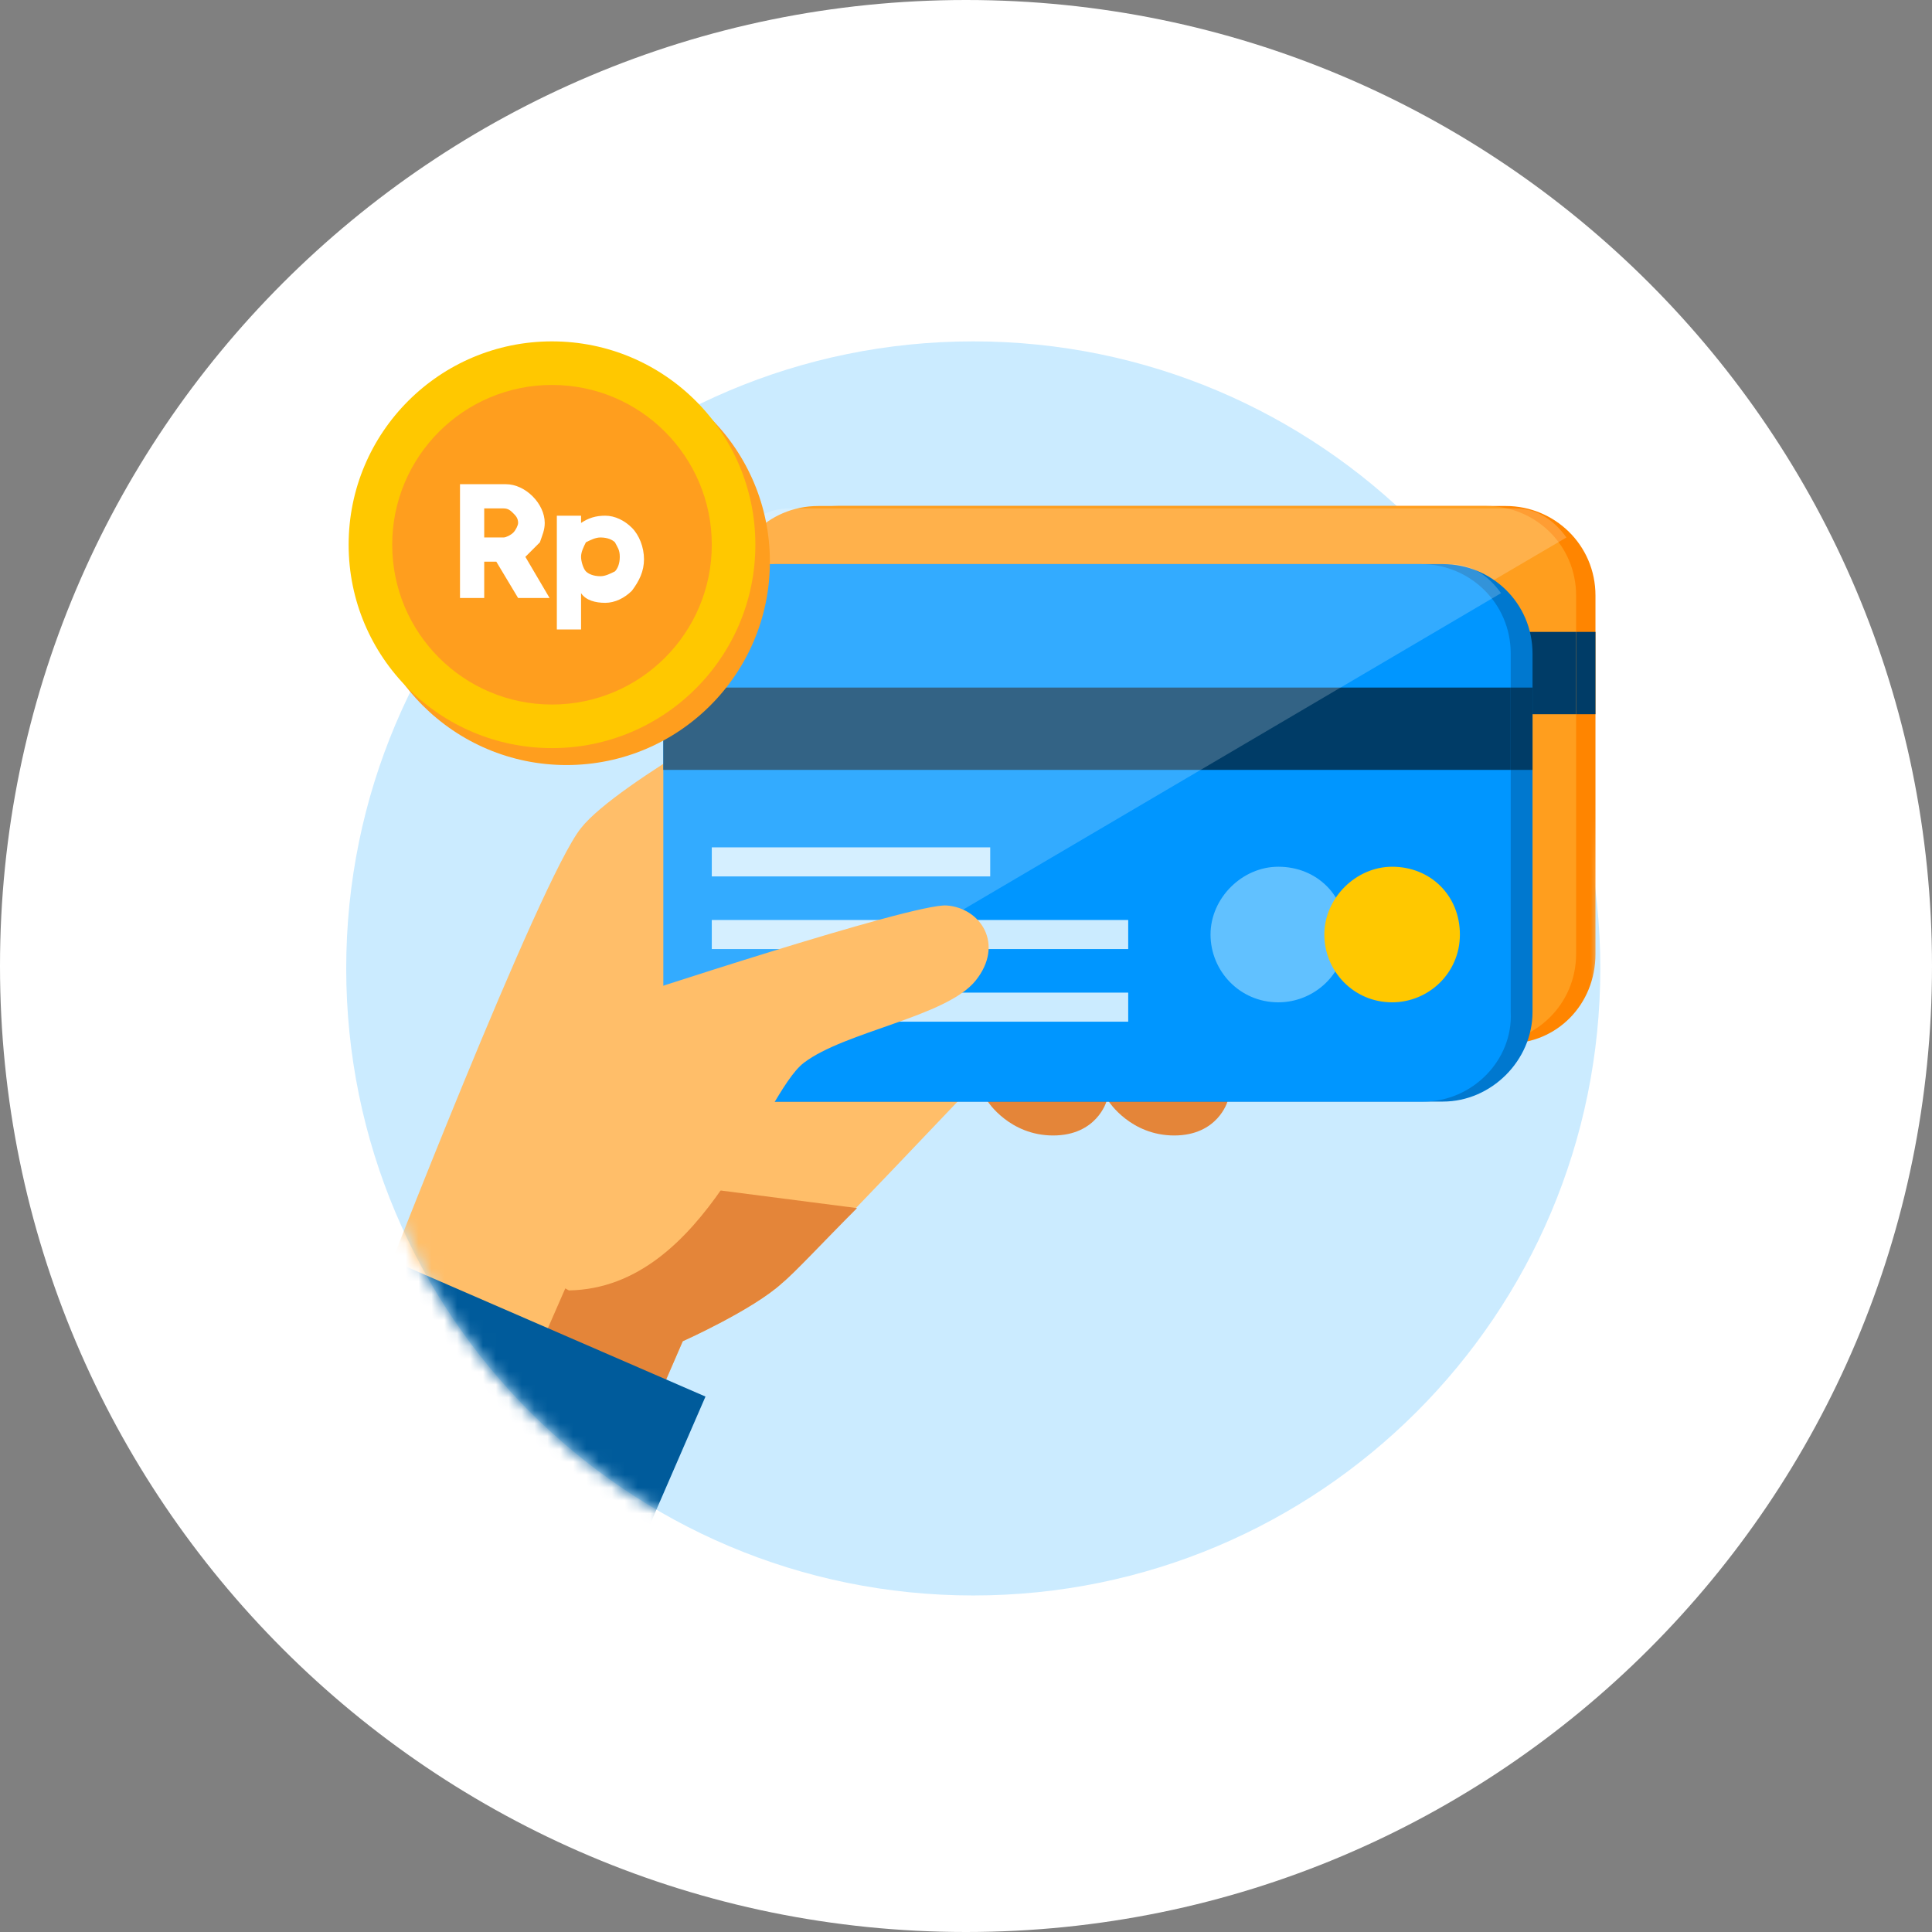 <svg width="150" height="150" viewBox="0 0 150 150" fill="none" xmlns="http://www.w3.org/2000/svg">
<rect x="0" y="0" width="150" height="150" fill="#808080" stroke="none"/>
<path d="M75 150C116.421 150 150 116.421 150 75C150 33.579 116.421 0 75 0C33.579 0 0 33.579 0 75C0 116.421 33.579 150 75 150Z" fill="white"/>
<path d="M75.564 123.872C102.452 123.872 124.248 102.075 124.248 75.188C124.248 48.3 102.452 26.504 75.564 26.504C48.676 26.504 26.88 48.3 26.88 75.188C26.88 102.075 48.676 123.872 75.564 123.872Z" fill="#CBEBFF"/>
<mask id="mask0" mask-type="alpha" maskUnits="userSpaceOnUse" x="25" y="21" width="101" height="103">
<path d="M75.564 123.872C102.452 123.872 124.248 102.076 124.248 75.188C124.248 48.3 140 24.5 75.564 22.5C10.5 15.5 26.88 48.3 26.88 75.188C26.88 102.076 48.676 123.872 75.564 123.872Z" fill="#CBEBFF"/>
</mask>
<g mask="url(#mask0)">
<path d="M76.692 85.526C76.692 85.526 78.383 88.158 81.767 88.158C85.15 88.158 85.902 85.526 85.902 85.526L81.767 77.444L76.692 85.526Z" fill="#E48539"/>
<path d="M86.09 85.526C86.09 85.526 87.782 88.158 91.165 88.158C94.549 88.158 95.301 85.526 95.301 85.526L91.165 77.444L86.09 85.526Z" fill="#E48539"/>
<path d="M29.323 100.752C29.323 100.752 41.917 68.233 45.113 64.286C47.932 60.714 61.278 53.571 61.278 53.571L76.128 83.647C76.128 83.647 62.97 97.556 60.714 99.624C58.459 101.692 53.008 104.135 53.008 104.135L50.564 109.774L29.323 100.752Z" fill="#FFBE69"/>
<path d="M54.887 92.293L66.541 93.797C63.91 96.429 61.654 98.872 60.714 99.624C58.459 101.692 53.008 104.135 53.008 104.135L50.564 109.774L41.353 105.827L43.985 99.812L54.887 92.293Z" fill="#E48539"/>
<path d="M117.105 81.015H65.037C61.278 81.015 58.083 78.007 58.083 74.06V46.24C58.083 42.481 61.09 39.286 65.037 39.286H116.917C120.677 39.286 123.872 42.293 123.872 46.24V74.06C123.872 78.007 120.865 81.015 117.105 81.015Z" fill="#FF8500"/>
<path d="M123.872 49.06H58.083V55.451H123.872V49.06Z" fill="#003C67"/>
<path d="M115.414 81.015H63.534C59.775 81.015 56.579 78.007 56.579 74.06V46.24C56.579 42.481 59.587 39.286 63.534 39.286H115.414C119.173 39.286 122.369 42.293 122.369 46.24V74.06C122.369 78.007 119.173 81.015 115.414 81.015Z" fill="#FF9E1E"/>
<path d="M122.369 49.06H56.579V55.451H122.369V49.06Z" fill="#003C67"/>
<path d="M81.767 61.278H60.15V63.534H81.767V61.278Z" fill="#FFF3E5"/>
<path d="M77.256 66.917H60.15V69.173H77.256V66.917Z" fill="#FFF3E5"/>
<path d="M92.481 66.917H78.947V69.173H92.481V66.917Z" fill="#FFF3E5"/>
<path d="M92.669 72.556H69.925V74.812H92.669V72.556Z" fill="#FFF3E5"/>
<path d="M68.233 72.556H60.15V74.812H68.233V72.556Z" fill="#FFF3E5"/>
<path d="M109.586 68.045C109.586 71.053 107.143 73.308 104.323 73.308C101.316 73.308 99.06 70.865 99.06 68.045C99.06 65.226 101.504 62.782 104.323 62.782C107.143 62.782 109.586 65.038 109.586 68.045Z" fill="#FFB75E"/>
<path d="M118.421 68.045C118.421 71.053 115.977 73.308 113.158 73.308C110.338 73.308 107.895 70.865 107.895 68.045C107.895 65.226 110.338 62.782 113.158 62.782C115.977 62.782 118.421 65.038 118.421 68.045Z" fill="#FFE83E"/>
<path opacity="0.2" d="M121.617 41.729C120.677 40.413 119.361 39.474 117.669 39.474H61.278C58.647 39.474 56.391 41.729 56.391 44.549V76.128C56.391 77.256 56.767 78.383 57.519 79.323L121.617 41.729Z" fill="white"/>
<path d="M112.03 85.526H60.15C56.391 85.526 53.195 82.519 53.195 78.571V50.752C53.195 46.992 56.203 43.797 60.15 43.797H112.03C115.789 43.797 118.985 46.804 118.985 50.752V78.571C118.985 82.331 115.789 85.526 112.03 85.526Z" fill="#0078CF"/>
<path d="M118.985 53.383H53.195V59.774H118.985V53.383Z" fill="#003C67"/>
<path d="M110.526 85.526H58.459C54.699 85.526 51.504 82.519 51.504 78.571V50.752C51.504 46.992 54.511 43.797 58.459 43.797H110.338C114.098 43.797 117.293 46.804 117.293 50.752V78.571C117.481 82.331 114.286 85.526 110.526 85.526Z" fill="#0096FF"/>
<path d="M117.293 53.383H51.504V59.774H117.293V53.383Z" fill="#003C67"/>
<path d="M76.88 65.789H55.263V68.045H76.88V65.789Z" fill="#CBEBFF"/>
<path d="M72.368 71.428H55.263V73.684H72.368V71.428Z" fill="#CBEBFF"/>
<path d="M87.594 71.428H74.06V73.684H87.594V71.428Z" fill="#CBEBFF"/>
<path d="M87.594 77.067H64.85V79.323H87.594V77.067Z" fill="#CBEBFF"/>
<path d="M63.346 77.067H55.263V79.323H63.346V77.067Z" fill="#CBEBFF"/>
<path d="M104.511 72.556C104.511 75.564 102.068 77.82 99.248 77.82C96.241 77.82 93.985 75.376 93.985 72.556C93.985 69.737 96.429 67.293 99.248 67.293C102.256 67.293 104.511 69.549 104.511 72.556Z" fill="#61C1FF"/>
<path d="M113.346 72.556C113.346 75.564 110.902 77.82 108.083 77.82C105.075 77.82 102.82 75.376 102.82 72.556C102.82 69.737 105.263 67.293 108.083 67.293C111.09 67.293 113.346 69.549 113.346 72.556Z" fill="#FFC800"/>
<path opacity="0.2" d="M116.541 46.053C115.601 44.737 114.286 43.797 112.594 43.797H56.391C53.759 43.797 51.504 46.053 51.504 48.872V80.451C51.504 81.579 51.88 82.707 52.632 83.647L116.541 46.053Z" fill="white"/>
<path d="M48.12 77.631C48.12 77.631 70.865 70.113 73.496 70.301C76.128 70.489 78.007 73.308 75.752 76.128C73.496 78.947 65.602 80.075 62.406 82.519C59.211 84.962 54.887 100 44.173 100.188L40.789 98.308L48.12 77.631Z" fill="#FFBE69"/>
<path d="M23.363 106.681L50.434 118.429L54.774 108.429L27.703 96.68L23.363 106.681Z" fill="#005B9B"/>
<path d="M43.985 59.398C52.705 59.398 59.774 52.329 59.774 43.609C59.774 34.889 52.705 27.82 43.985 27.82C35.265 27.82 28.195 34.889 28.195 43.609C28.195 52.329 35.265 59.398 43.985 59.398Z" fill="#FF9E1E"/>
<path d="M42.857 58.083C51.577 58.083 58.647 51.013 58.647 42.293C58.647 33.573 51.577 26.504 42.857 26.504C34.137 26.504 27.068 33.573 27.068 42.293C27.068 51.013 34.137 58.083 42.857 58.083Z" fill="#FFC800"/>
<path d="M42.857 54.699C49.709 54.699 55.263 49.145 55.263 42.293C55.263 35.442 49.709 29.887 42.857 29.887C36.005 29.887 30.451 35.442 30.451 42.293C30.451 49.145 36.005 54.699 42.857 54.699Z" fill="#FF9E1E"/>
<path d="M40.226 46.429L38.534 43.609H37.594V46.429H35.714V37.594H39.286C40.038 37.594 40.789 37.97 41.353 38.534C41.917 39.098 42.293 39.85 42.293 40.602C42.293 41.165 42.105 41.541 41.917 42.105C41.541 42.481 41.165 42.857 40.789 43.233L42.669 46.429H40.226V46.429ZM37.594 39.474V41.729H39.098C39.286 41.729 39.662 41.541 39.85 41.353C40.038 41.165 40.226 40.789 40.226 40.602C40.226 40.226 40.038 40.038 39.85 39.85C39.662 39.662 39.474 39.474 39.098 39.474H37.594Z" fill="white"/>
<path d="M46.992 40.038C47.744 40.038 48.496 40.413 49.06 40.977C49.624 41.541 50 42.481 50 43.421C50 44.361 49.624 45.113 49.06 45.865C48.496 46.429 47.744 46.804 46.992 46.804C46.241 46.804 45.489 46.617 45.113 46.053V48.872H43.233V40.038H45.113V40.602C45.677 40.226 46.241 40.038 46.992 40.038ZM45.489 44.361C45.677 44.549 46.053 44.737 46.617 44.737C46.992 44.737 47.368 44.549 47.744 44.361C47.932 44.173 48.12 43.797 48.12 43.233C48.12 42.669 47.932 42.481 47.744 42.105C47.556 41.917 47.181 41.729 46.617 41.729C46.241 41.729 45.865 41.917 45.489 42.105C45.301 42.481 45.113 42.857 45.113 43.233C45.113 43.609 45.301 44.173 45.489 44.361Z" fill="white"/>
</g>
</svg>
